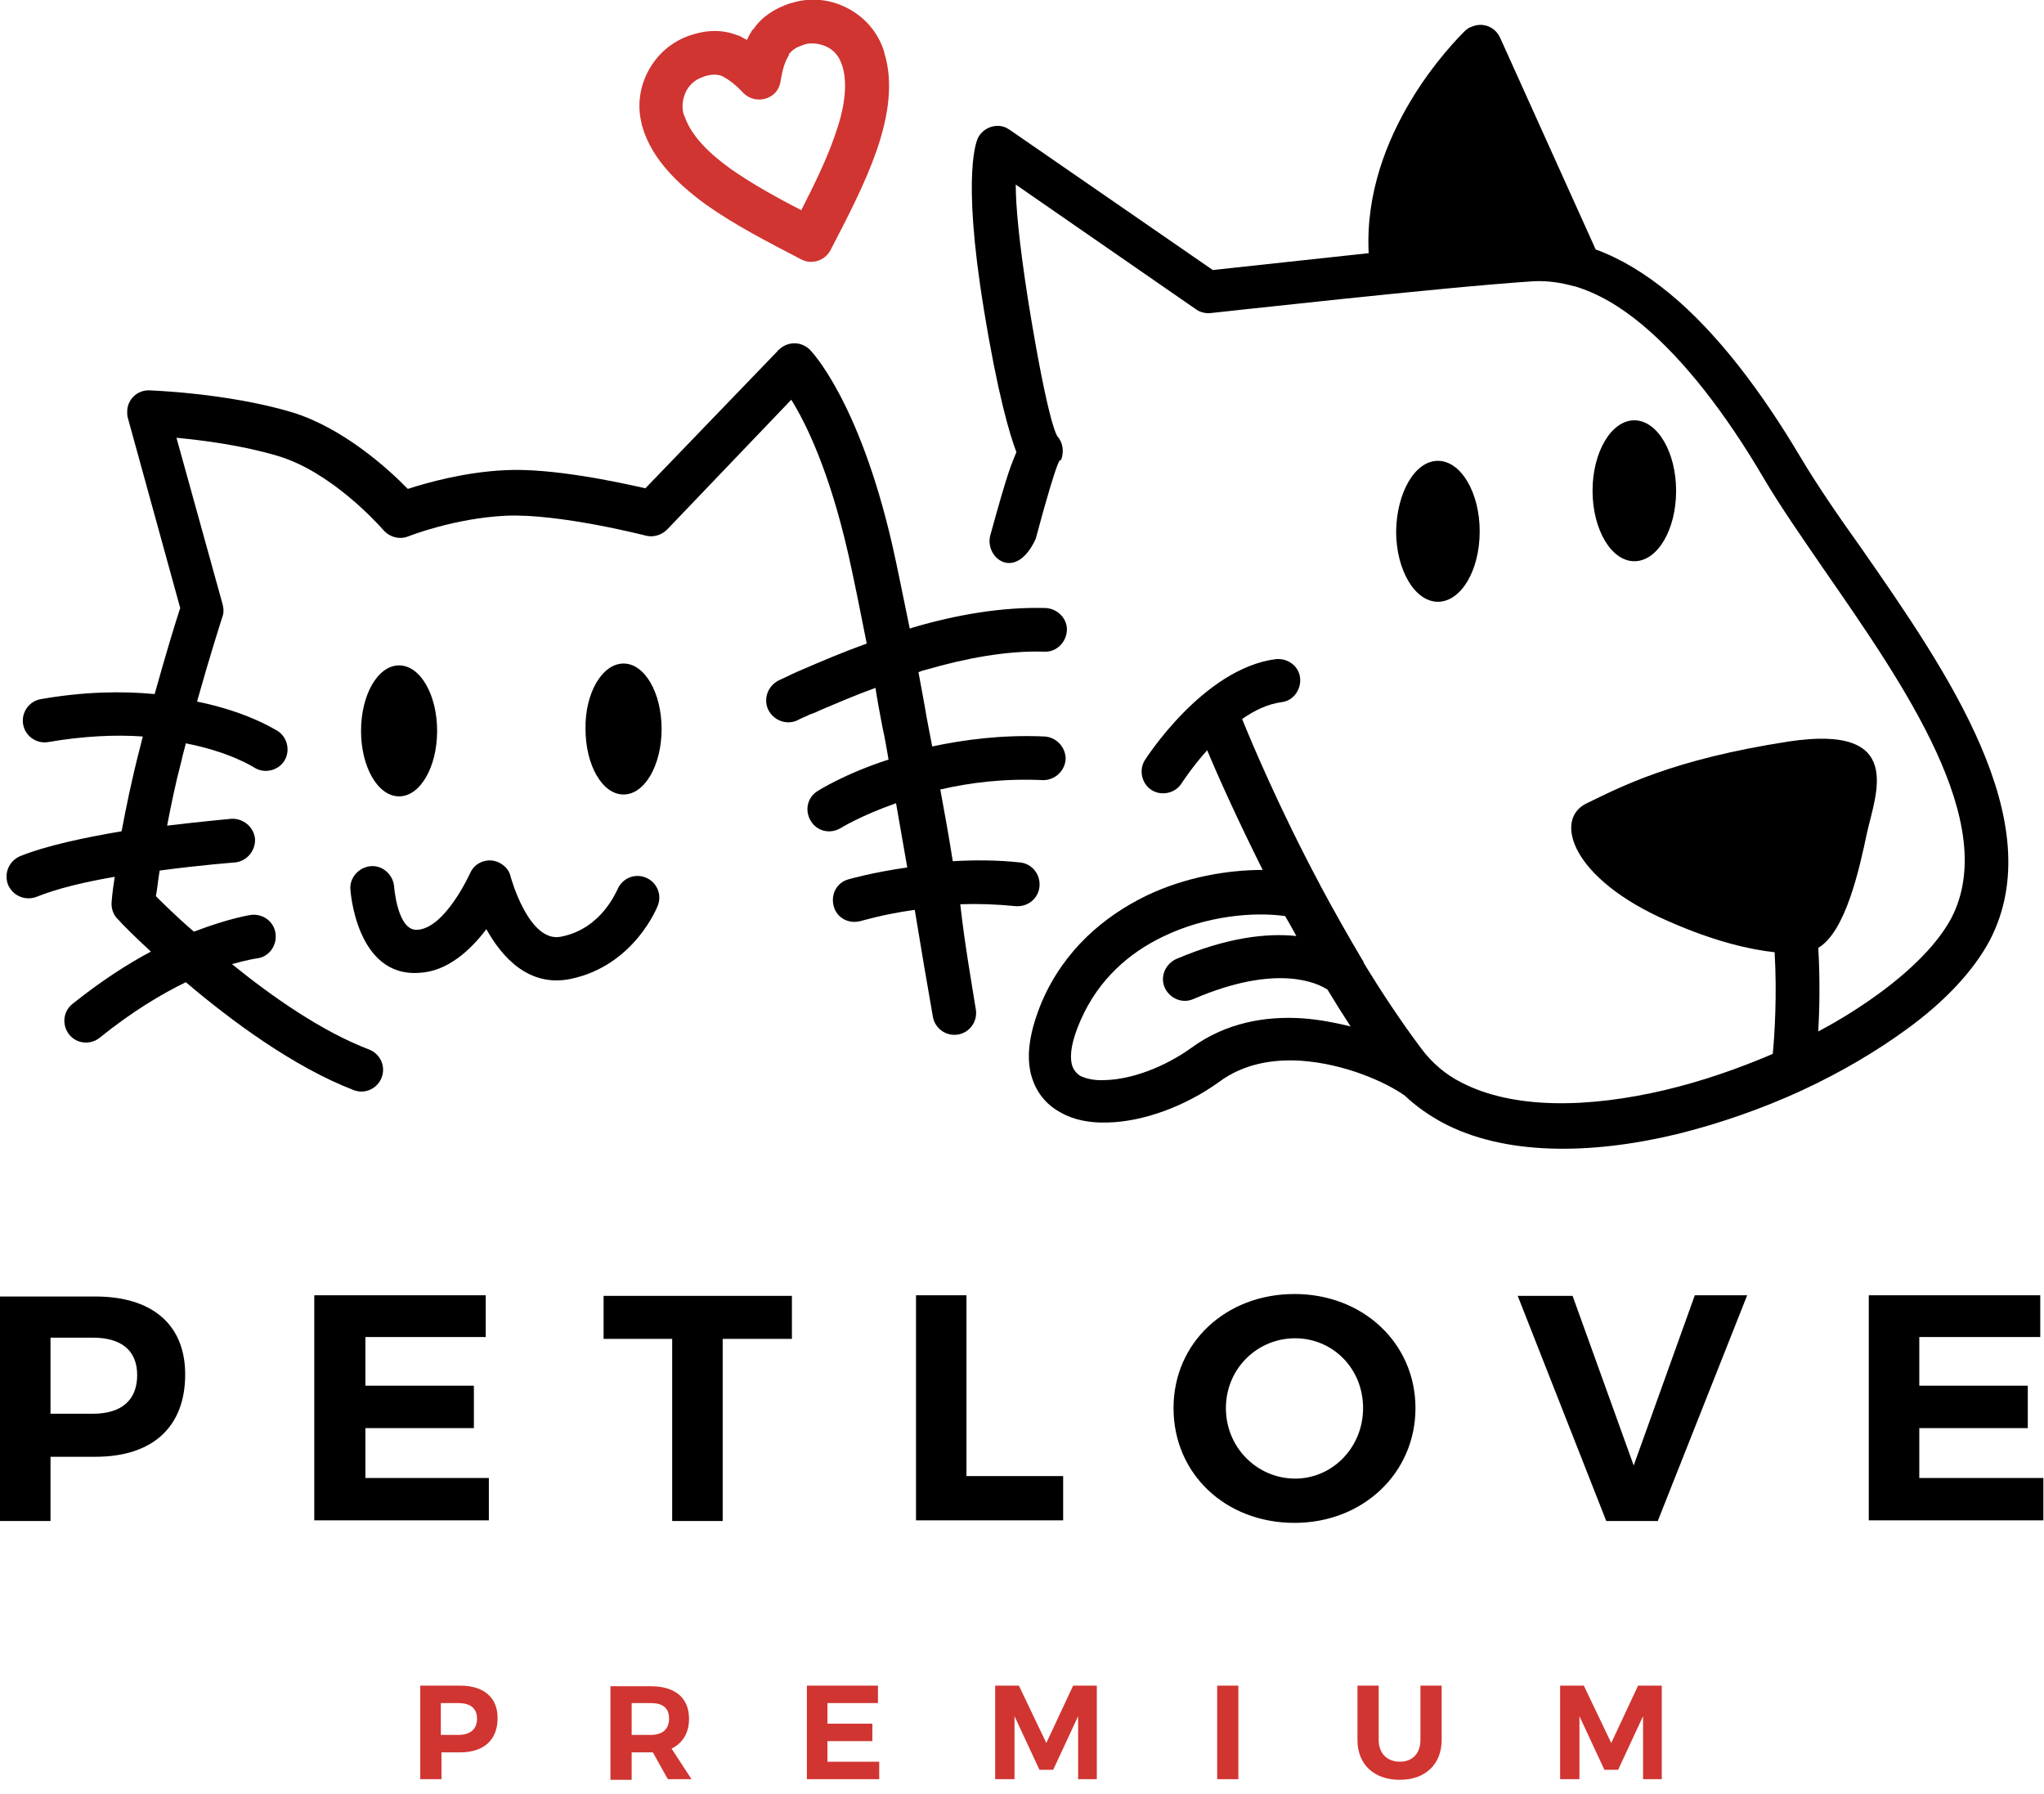 <svg xmlns="http://www.w3.org/2000/svg" width="90" height="79" viewBox="0 0 90 79" fill="none"><g clip-path="url(#clip0_244_1257)"><path d="M32.892 1.757C32.947 1.619 33.029 1.482 33.112 1.345C33.139 1.317 33.139 1.29 33.167 1.29C33.551 0.741 34.073 0.384 34.814 0.137H34.841C35.693 -0.138 36.571 -0.028 37.312 0.357C38.054 0.741 38.658 1.4 38.932 2.278V2.306C39.344 3.624 39.124 5.106 38.603 6.616C38.109 8.044 37.34 9.527 36.571 11.009C36.324 11.476 35.747 11.668 35.281 11.421C33.798 10.652 32.316 9.884 31.08 9.005C29.762 8.044 28.719 6.973 28.307 5.655V5.628C28.032 4.777 28.142 3.898 28.527 3.157C28.911 2.416 29.57 1.812 30.448 1.537C31.217 1.29 31.876 1.317 32.508 1.565C32.535 1.565 32.563 1.592 32.59 1.592C32.672 1.647 32.782 1.702 32.892 1.757ZM34.732 2.443C34.567 2.69 34.457 3.047 34.375 3.541C34.347 3.761 34.265 3.953 34.1 4.118C33.716 4.475 33.112 4.475 32.727 4.091C32.398 3.734 32.096 3.514 31.849 3.377L31.794 3.349C31.574 3.267 31.355 3.267 31.052 3.349C30.998 3.377 30.97 3.377 30.915 3.404C30.586 3.514 30.339 3.761 30.201 4.036C30.064 4.338 30.009 4.667 30.092 4.997C30.119 5.051 30.119 5.079 30.146 5.134C30.448 5.985 31.19 6.726 32.178 7.44C33.084 8.072 34.155 8.676 35.281 9.252C35.857 8.127 36.406 7.001 36.763 5.958C37.175 4.804 37.34 3.761 37.093 2.91C37.065 2.855 37.065 2.828 37.038 2.773C36.928 2.443 36.681 2.196 36.406 2.059C36.104 1.922 35.775 1.867 35.445 1.949C35.391 1.976 35.363 1.976 35.308 2.004C35.034 2.086 34.869 2.224 34.732 2.388V2.443ZM34.841 0.137C34.924 0.109 35.006 0.109 35.116 0.109L34.841 0.137ZM28.279 5.628C28.252 5.546 28.252 5.463 28.252 5.353L28.279 5.628Z" fill="#D03531"></path><path d="M43.6 23.584C44.423 20.591 44.506 20.536 44.753 19.905C44.451 19.108 43.929 17.351 43.325 13.645C42.309 7.467 43.051 6.122 43.051 6.094C43.27 5.628 43.847 5.408 44.314 5.628C44.368 5.655 44.396 5.683 44.451 5.71L53.401 11.888C54.39 11.778 57.245 11.476 60.265 11.146C59.991 5.847 64.082 1.784 64.493 1.372C64.576 1.29 64.686 1.207 64.796 1.18C65.29 0.96 65.839 1.18 66.058 1.674L70.259 10.982C71.385 11.393 72.456 12.052 73.526 12.931C75.586 14.633 77.535 17.187 79.292 20.152C79.979 21.305 80.912 22.678 81.955 24.133C85.717 29.542 90.329 36.186 87.611 41.403C86.897 42.748 85.607 44.121 83.932 45.329C82.614 46.29 81.077 47.196 79.43 47.965C79.402 47.965 79.402 47.992 79.375 47.992C77.59 48.816 75.695 49.475 73.801 49.941C70.012 50.847 66.223 50.875 63.505 49.42C62.901 49.09 62.352 48.706 61.858 48.239C61.007 47.635 59.222 46.839 57.3 46.702C56.037 46.619 54.747 46.839 53.676 47.635C52.193 48.706 50.326 49.392 48.761 49.42C47.993 49.447 47.279 49.31 46.702 48.98C46.043 48.623 45.577 48.047 45.384 47.251C45.192 46.427 45.329 45.411 45.879 44.093C46.867 41.814 48.597 40.359 50.436 39.453C52.193 38.602 54.088 38.3 55.598 38.3C54.472 36.049 53.621 34.154 53.154 33.029C52.468 33.797 52.029 34.484 52.029 34.484C51.754 34.923 51.15 35.06 50.711 34.786C50.272 34.511 50.134 33.907 50.409 33.468C50.409 33.468 52.962 29.432 56.174 29.02C56.696 28.965 57.19 29.322 57.245 29.844C57.3 30.365 56.943 30.86 56.422 30.915C55.818 30.997 55.241 31.271 54.692 31.656C55.104 32.672 56.312 35.554 58.096 38.904C58.124 38.931 58.124 38.986 58.151 39.014C58.728 40.085 59.359 41.21 60.046 42.364V42.391C60.815 43.654 61.666 44.944 62.572 46.152C63.038 46.784 63.642 47.306 64.356 47.663C66.635 48.843 69.93 48.788 73.307 47.992C74.927 47.608 76.519 47.058 78.057 46.4C78.139 45.548 78.249 43.819 78.139 41.924C77.123 41.814 75.558 41.485 73.444 40.551C69.161 38.684 68.392 36.049 69.875 35.362C71.358 34.648 73.609 33.44 78.77 32.644C83.905 31.875 82.587 34.95 82.203 36.68C81.873 38.245 81.269 41.018 80.061 41.732C80.143 43.132 80.116 44.423 80.061 45.411C81.049 44.889 81.955 44.313 82.779 43.709C84.234 42.638 85.332 41.512 85.909 40.442C88.106 36.268 83.822 30.146 80.363 25.149C79.347 23.666 78.386 22.293 77.645 21.03C75.998 18.23 74.185 15.869 72.318 14.304C71.33 13.48 70.342 12.903 69.326 12.601H69.298C68.722 12.437 68.118 12.354 67.541 12.382C63.642 12.629 53.374 13.782 53.319 13.782C53.099 13.809 52.852 13.755 52.66 13.617L44.725 8.126C44.725 9.06 44.863 10.625 45.275 13.26C46.181 18.861 46.565 19.218 46.565 19.218C46.812 19.493 46.867 19.932 46.702 20.289C46.702 20.289 46.702 19.63 45.604 23.721C44.725 25.643 43.353 24.572 43.6 23.584ZM71.962 18.505C72.977 18.505 73.801 19.905 73.801 21.607C73.801 23.337 72.977 24.709 71.962 24.709C70.946 24.709 70.122 23.309 70.122 21.607C70.122 19.905 70.946 18.505 71.962 18.505ZM63.313 20.289C64.329 20.289 65.153 21.689 65.153 23.392C65.153 25.121 64.329 26.494 63.313 26.494C62.297 26.494 61.473 25.094 61.473 23.392C61.501 21.689 62.297 20.289 63.313 20.289ZM58.453 43.572C58.041 43.297 56.257 42.391 52.55 43.983C52.056 44.203 51.507 43.956 51.287 43.489C51.068 42.995 51.315 42.446 51.782 42.226C54.033 41.265 55.79 41.073 57.081 41.21C56.916 40.908 56.751 40.606 56.586 40.332C55.241 40.14 53.127 40.304 51.205 41.238C49.722 41.952 48.377 43.105 47.581 44.917C47.196 45.795 47.087 46.427 47.196 46.866C47.251 47.086 47.389 47.251 47.553 47.361C47.828 47.498 48.212 47.58 48.652 47.553C49.832 47.525 51.287 46.976 52.468 46.125C53.978 45.027 55.708 44.725 57.355 44.834C58.096 44.889 58.81 45.027 59.469 45.191C59.112 44.642 58.783 44.121 58.453 43.572Z" fill="black"></path><path d="M15.43 39.179C15.375 38.658 15.787 38.191 16.309 38.136C16.83 38.081 17.297 38.493 17.352 39.014C17.352 39.014 17.489 40.991 18.368 40.936C19.604 40.882 20.702 38.438 20.702 38.438C20.921 37.944 21.498 37.752 21.965 37.971C22.239 38.108 22.431 38.328 22.486 38.603C22.486 38.603 23.282 41.54 24.71 41.238C26.522 40.882 27.154 39.179 27.181 39.179C27.373 38.685 27.923 38.438 28.417 38.63C28.911 38.822 29.158 39.371 28.966 39.866C28.966 39.866 27.95 42.529 25.095 43.105C23.282 43.462 22.102 42.145 21.416 40.909C20.729 41.815 19.713 42.776 18.45 42.831C15.677 43.023 15.43 39.179 15.43 39.179ZM42.968 44.451C43.051 44.972 42.694 45.467 42.172 45.549C41.65 45.631 41.156 45.274 41.074 44.753C40.827 43.352 40.552 41.733 40.278 40.058C38.877 40.25 37.916 40.552 37.889 40.552C37.367 40.689 36.846 40.415 36.708 39.893C36.571 39.371 36.846 38.85 37.367 38.712C37.367 38.712 38.411 38.41 39.948 38.191C39.783 37.257 39.619 36.296 39.454 35.363C37.889 35.912 37.01 36.461 37.01 36.461C36.544 36.736 35.967 36.598 35.693 36.132C35.418 35.665 35.555 35.088 36.022 34.814C36.022 34.814 37.175 34.072 39.124 33.441C39.042 32.947 38.96 32.48 38.85 31.986C38.74 31.409 38.63 30.833 38.548 30.284C37.642 30.613 36.818 30.97 36.104 31.272C35.885 31.382 35.72 31.437 35.638 31.464L35.583 31.492C35.418 31.574 35.253 31.629 35.116 31.711C34.649 31.931 34.073 31.739 33.825 31.244C33.606 30.778 33.798 30.201 34.292 29.954C34.457 29.872 34.594 29.817 34.759 29.735C34.786 29.735 34.786 29.707 34.814 29.707C35.061 29.597 35.226 29.515 35.308 29.487C36.132 29.13 37.093 28.719 38.164 28.334C37.861 26.797 37.587 25.451 37.367 24.463C36.516 20.701 35.473 18.615 34.841 17.599L29.378 23.31C29.131 23.557 28.774 23.667 28.444 23.584C28.444 23.584 24.6 22.596 22.267 22.706C19.988 22.816 17.984 23.612 17.984 23.612C17.572 23.777 17.132 23.639 16.858 23.31C16.583 23.008 14.552 20.756 12.218 20.07C10.653 19.603 8.923 19.384 7.77 19.274L9.802 26.605C9.857 26.824 9.857 27.016 9.774 27.209C9.692 27.483 9.253 28.828 8.676 30.888C10.982 31.354 12.19 32.178 12.218 32.178C12.657 32.453 12.794 33.057 12.52 33.496C12.245 33.935 11.641 34.072 11.202 33.798C11.202 33.798 10.159 33.111 8.182 32.727C8.127 32.974 8.045 33.221 7.99 33.496C7.715 34.539 7.523 35.5 7.358 36.351C8.951 36.159 10.186 36.049 10.186 36.049C10.708 36.022 11.175 36.406 11.229 36.928C11.257 37.45 10.873 37.916 10.351 37.971C10.351 37.971 8.868 38.081 7.029 38.328C6.946 38.822 6.919 39.207 6.864 39.454C7.193 39.783 7.77 40.36 8.539 41.019C10.104 40.415 11.065 40.278 11.065 40.278C11.586 40.223 12.081 40.58 12.136 41.129C12.19 41.65 11.834 42.145 11.284 42.199C11.284 42.199 10.9 42.254 10.214 42.447C11.971 43.874 14.167 45.412 16.254 46.208C16.748 46.4 16.995 46.949 16.803 47.443C16.611 47.938 16.062 48.185 15.568 47.992C12.932 46.977 10.186 44.945 8.182 43.243C7.111 43.764 5.821 44.533 4.393 45.686C3.981 46.016 3.377 45.961 3.048 45.549C2.718 45.137 2.773 44.533 3.185 44.204C4.42 43.215 5.601 42.447 6.644 41.897C5.876 41.184 5.354 40.662 5.217 40.497C4.997 40.305 4.887 40.003 4.915 39.701C4.915 39.701 4.942 39.289 5.052 38.603C3.761 38.822 2.499 39.124 1.62 39.481C1.126 39.673 0.577 39.454 0.357 38.96C0.165 38.465 0.384 37.916 0.879 37.697C2.032 37.23 3.734 36.873 5.354 36.598C5.546 35.583 5.793 34.347 6.15 32.974L6.287 32.425C5.107 32.343 3.707 32.398 2.114 32.672C1.592 32.755 1.098 32.398 1.016 31.876C0.934 31.354 1.29 30.86 1.812 30.778C3.707 30.448 5.381 30.421 6.809 30.558C7.331 28.691 7.743 27.346 7.935 26.769L5.628 18.395C5.601 18.313 5.601 18.203 5.601 18.121C5.601 17.599 6.04 17.16 6.589 17.187C6.589 17.187 9.994 17.297 12.849 18.148C15.101 18.834 17.105 20.647 17.956 21.525C18.807 21.251 20.455 20.784 22.239 20.701C24.271 20.592 27.209 21.223 28.417 21.498L34.237 15.457C34.265 15.43 34.265 15.402 34.292 15.402C34.677 15.018 35.281 15.018 35.665 15.402C35.665 15.402 37.807 17.544 39.289 23.996C39.509 24.957 39.756 26.22 40.058 27.675L40.223 27.62C42.09 27.071 44.121 26.714 46.043 26.769C46.565 26.797 47.004 27.236 46.977 27.758C46.949 28.279 46.51 28.719 45.988 28.691C44.314 28.636 42.474 28.993 40.772 29.487C40.662 29.515 40.552 29.542 40.442 29.597C40.552 30.229 40.69 30.888 40.799 31.574L41.046 32.864C42.474 32.562 44.121 32.343 45.988 32.425C46.51 32.453 46.922 32.892 46.922 33.413C46.895 33.935 46.455 34.347 45.934 34.347C44.231 34.265 42.694 34.457 41.403 34.759C41.596 35.802 41.788 36.873 41.952 37.916C42.886 37.861 43.902 37.861 44.918 37.971C45.439 38.026 45.824 38.493 45.769 39.042C45.714 39.564 45.247 39.948 44.698 39.893C43.874 39.811 43.051 39.783 42.282 39.811C42.474 41.54 42.749 43.078 42.968 44.451Z" fill="black"></path><path fill-rule="evenodd" clip-rule="evenodd" d="M17.572 29.295C18.505 29.295 19.247 30.585 19.247 32.178C19.247 33.77 18.505 35.061 17.572 35.061C16.638 35.061 15.897 33.77 15.897 32.178C15.897 30.585 16.638 29.295 17.572 29.295Z" fill="black"></path><path fill-rule="evenodd" clip-rule="evenodd" d="M27.456 29.213C28.389 29.213 29.131 30.503 29.131 32.096C29.131 33.688 28.389 34.979 27.456 34.979C26.522 34.979 25.781 33.688 25.781 32.096C25.753 30.503 26.522 29.213 27.456 29.213Z" fill="black"></path><path d="M18.505 74.213V78.331H19.439V77.151H20.262C21.306 77.151 21.91 76.602 21.91 75.641C21.91 74.735 21.306 74.213 20.262 74.213H18.505ZM19.411 74.982H20.18C20.702 74.982 21.004 75.201 21.004 75.668C21.004 76.135 20.702 76.382 20.18 76.382H19.411V74.982ZM29.405 78.331H30.448L29.57 76.986C30.064 76.739 30.339 76.299 30.339 75.668C30.339 74.762 29.735 74.24 28.664 74.24H26.879V78.359H27.813V77.151H28.664H28.746L29.405 78.331ZM27.813 76.382V74.982H28.664C29.185 74.982 29.46 75.201 29.46 75.668C29.46 76.135 29.158 76.382 28.664 76.382H27.813ZM38.658 74.982V74.213H35.528V78.331H38.713V77.562H36.434V76.656H38.411V75.888H36.434V74.982H38.658ZM48.295 78.331V74.213H47.251L46.071 76.739L44.863 74.213H43.819V78.331H44.67V75.558L45.769 77.919H46.373L47.471 75.558V78.331H48.295ZM54.527 78.331V74.213H53.594V78.331H54.527ZM63.478 74.213H62.544V76.602C62.544 77.206 62.187 77.562 61.638 77.562C61.089 77.562 60.705 77.206 60.705 76.602V74.213H59.771V76.602C59.771 77.7 60.513 78.359 61.638 78.359C62.764 78.359 63.478 77.672 63.478 76.602V74.213ZM73.17 78.331V74.213H72.126L70.946 76.739L69.738 74.213H68.694V78.331H69.545V75.558L70.644 77.919H71.248L72.346 75.558V78.331H73.17Z" fill="#D03531"></path><path d="M0 57.053V66.965H2.224V64.137H4.201C6.727 64.137 8.154 62.819 8.154 60.513C8.154 58.316 6.699 57.081 4.201 57.081H0V57.053ZM2.224 58.893H4.091C5.326 58.893 6.04 59.442 6.04 60.54C6.04 61.666 5.326 62.242 4.091 62.242H2.224V58.893ZM21.388 58.893V57.026H13.838V66.937H21.525V65.07H16.089V62.874H20.866V61.007H16.089V58.865H21.388V58.893ZM34.869 58.947V57.053H26.577V58.947H29.597V66.965H31.821V58.947H34.869ZM42.556 64.988V57.026H40.333V66.937H46.812V64.988H42.556ZM56.998 56.971C53.978 56.971 51.672 59.112 51.672 61.995C51.672 64.878 53.951 67.047 56.998 67.047C60.018 67.047 62.325 64.85 62.325 61.995C62.325 59.14 60.018 56.971 56.998 56.971ZM57.026 58.92C58.673 58.92 60.018 60.238 60.018 61.995C60.018 63.725 58.673 65.098 57.026 65.098C55.378 65.098 53.978 63.752 53.978 61.995C53.978 60.265 55.351 58.92 57.026 58.92ZM73.005 66.937L76.931 57.026H74.625L71.934 64.521L69.243 57.053H66.827L70.726 66.965H73.005V66.937ZM89.835 58.893V57.026H82.285V66.937H89.972V65.07H84.509V62.874H89.286V61.007H84.509V58.865H89.835V58.893Z" fill="black"></path></g><defs><clipPath id="clip0_244_1257"><rect width="90" height="78.386" fill="white"></rect></clipPath></defs></svg>